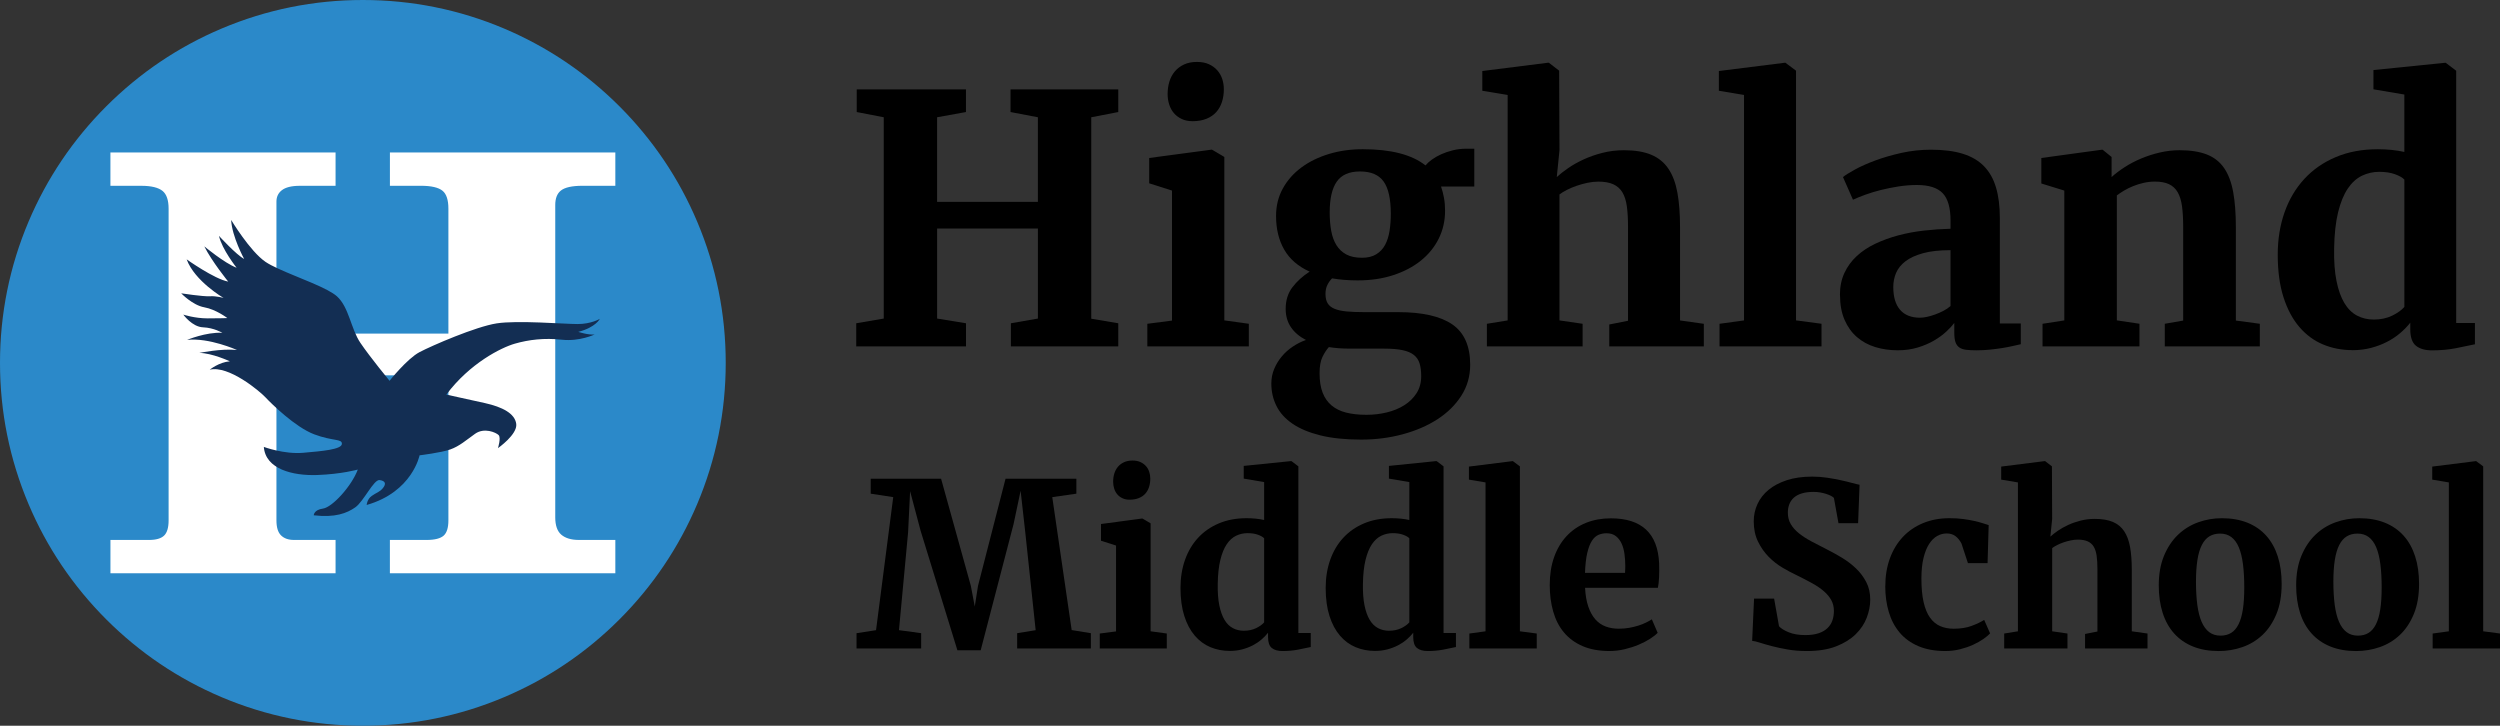 <?xml version="1.0" encoding="UTF-8"?>
<svg id="Layer_2" data-name="Layer 2" xmlns="http://www.w3.org/2000/svg" viewBox="0 0 1171.23 340">
  <rect x="0" y="0" width="1171.23" height="340" fill="#333333" stroke="none"/>
  <defs>
    <style>
      .cls-1 {
        fill: #fff;
      }

      .cls-2 {
        fill: #132e53;
      }

      .cls-3 {
        fill: none;
      }

      .cls-4 {
        fill: #2b89c9;
      }
    </style>
  </defs>
  <g id="Live_Logos" data-name="Live Logos">
    <g>
      <g>
        <path class="cls-4" d="M170,0c-22.93,0-45.2,4.5-66.18,13.38-20.25,8.56-38.42,20.82-54.02,36.42-15.6,15.6-27.85,33.78-36.42,54.02C4.5,124.8,0,147.07,0,170s4.5,45.2,13.38,66.18c8.56,20.25,20.82,38.42,36.42,54.02,15.6,15.6,33.78,27.85,54.02,36.42,20.98,8.88,43.25,13.38,66.18,13.38s45.2-4.5,66.18-13.38c20.25-8.56,38.42-20.82,54.02-36.42,15.6-15.6,27.85-33.78,36.42-54.02,8.88-20.98,13.38-43.25,13.38-66.18s-4.5-45.2-13.38-66.18c-8.56-20.25-20.82-38.42-36.42-54.02-15.6-15.6-33.78-27.85-54.02-36.42C215.2,4.5,192.93,0,170,0h0Z"/>
        <g>
          <path class="cls-1" d="M183.51,267.72v-13.9h16.35c4.03,0,6.92-.76,8.58-2.27,1.64-1.48,2.47-4.09,2.47-7.74v-68.82h-82.28v68.82c0,3.5,.81,6.07,2.42,7.64,1.63,1.6,3.82,2.38,6.7,2.38h18.58v13.9H52.59v-13.9h17.24c3.52,0,6.1-.78,7.66-2.31,1.56-1.53,2.35-4.12,2.35-7.7V97.77c0-4.25-1.05-7.26-3.11-8.96-2.12-1.74-5.64-2.62-10.47-2.62h-13.67v-13.9h103.75v13.9h-15.9c-4.05,0-7.08,.77-9,2.3-1.89,1.5-2.8,3.46-2.8,6.01v62.66h82.28v-59.39c0-4.34-1.02-7.37-3.04-9.03-2.07-1.7-5.67-2.56-10.7-2.56h-13.67v-13.9h103.9v13.9h-14.56c-5.04,0-8.62,.82-10.63,2.43-1.99,1.59-2.95,4.03-2.95,7.45V242.37c0,4,1.03,6.93,3.06,8.72,2.06,1.81,5.05,2.73,8.89,2.73h16.2v13.9h-103.9Z"/>
          <path class="cls-1" d="M286.55,73.14v12.18h-13.7c-5.26,0-8.99,.87-11.17,2.62-2.18,1.75-3.28,4.45-3.28,8.12V242.37c0,4.28,1.12,7.4,3.35,9.37,2.23,1.96,5.38,2.95,9.46,2.95h15.34v12.18h-102.18v-12.18h15.49c4.27,0,7.32-.83,9.16-2.49,1.84-1.66,2.76-4.45,2.76-8.38v-69.68H127.77v69.68c0,3.76,.89,6.51,2.68,8.25,1.79,1.75,4.22,2.62,7.3,2.62h17.72v12.18H53.45v-12.18h16.38c3.77,0,6.53-.85,8.27-2.55,1.74-1.7,2.61-4.47,2.61-8.32V97.77c0-4.54-1.14-7.75-3.43-9.63-2.29-1.88-5.96-2.82-11.02-2.82h-12.81v-12.18h102.03v12.18h-15.04c-4.27,0-7.45,.83-9.53,2.49-2.09,1.66-3.13,3.89-3.13,6.68v63.52h84.01v-60.25c0-4.63-1.12-7.86-3.35-9.69-2.23-1.83-5.98-2.75-11.24-2.75h-12.81v-12.18h102.18m1.72-1.72h-105.62v15.62h14.53c4.83,0,8.25,.79,10.15,2.36,1.81,1.48,2.72,4.3,2.72,8.36v58.53h-80.56v-61.8c0-2.26,.81-4.01,2.48-5.33,1.76-1.4,4.61-2.11,8.46-2.11h16.76v-15.62H51.73v15.62h14.53c4.63,0,7.97,.82,9.93,2.43,1.86,1.53,2.8,4.32,2.8,8.3V243.81c0,3.34-.7,5.73-2.09,7.09-1.4,1.37-3.77,2.06-7.06,2.06h-18.1v15.62h105.47v-15.62h-19.45c-2.64,0-4.63-.7-6.09-2.13-1.44-1.4-2.16-3.76-2.16-7.02v-67.96h80.56v67.96c0,3.4-.74,5.79-2.19,7.1-1.5,1.36-4.2,2.05-8.01,2.05h-17.21v15.62h105.62v-15.62h-17.06c-3.62,0-6.42-.85-8.32-2.52-1.84-1.61-2.77-4.33-2.77-8.07V96.06c0-3.14,.86-5.36,2.63-6.78,1.86-1.49,5.26-2.24,10.1-2.24h15.42v-15.62h0Z"/>
        </g>
        <g>
          <path class="cls-2" d="M182.47,178.44s8.26-10.41,14.08-13.47c5.81-3.06,26.32-11.94,36.11-13.47,9.79-1.53,31.52,.31,37.95,.31s10.41-2.45,10.41-2.45c0,0-1.84,3.98-10.1,6.12,0,0,4.59,1.53,7.65,1.22,0,0-7.04,3.37-15.3,2.45-8.26-.92-15.61,0-22.03,1.84-6.43,1.84-21.12,9.18-32.13,23.87,0,0,9.79,2.14,18.06,3.98,8.26,1.84,14.08,4.9,14.69,9.79,.61,4.9-8.57,11.32-8.57,11.32,0,0,1.53-4.9,.31-6.12-1.22-1.22-6.73-3.67-11.02-.61-4.28,3.06-7.34,5.81-11.63,7.34-4.28,1.53-14.38,2.75-14.38,2.75,0,0-3.37,17.14-24.79,23.26,0,0,.17-2.64,2.33-4.21,2.16-1.57,3.73-1.77,5.31-3.73,1.57-1.97,1.18-3.34-1.57-3.73-2.75-.39-7.47,10.03-11.4,12.78-3.93,2.75-9.44,4.91-19.46,3.73,0,0,0-2.56,4.32-3.15,4.32-.59,13.37-10.42,16.32-18.28,0,0-7.67,2.16-19.07,2.56-11.4,.39-24.18-2.75-24.96-13.17,0,0,9.44,3.54,18.48,2.75,9.04-.79,17.89-1.57,18.08-4.13s-4.13-1.18-12.97-4.52c-8.85-3.34-20.05-14.35-22.8-17.3-2.75-2.95-17.3-15.14-26.14-12.97,0,0,4.32-3.54,9.44-3.93,0,0-8.45-3.93-14.35-3.93,0,0,10.42-2.16,17.69-1.38,0,0-13.17-5.9-23.39-4.72,0,0,8.85-3.73,16.51-3.34,0,0-3.93-2.36-9.04-2.56s-9.24-5.96-9.24-5.96c0,0,5.31,1.77,11.4,1.77s9.24-.14,9.24-.14c0,0-5.31-4.07-10.81-5.05s-10.81-6.55-10.81-6.55c0,0,10.22,1.57,13.37,1.38,3.15-.2,6.49,.79,6.49,.79,0,0-13.56-7.86-17.3-18.08,0,0,12.97,9.24,19.46,10.42,0,0-7.67-9.44-11.2-16.51,0,0,9.44,7.86,15.14,10.03,0,0-6.88-8.65-8.26-14.94,0,0,8.06,8.85,11.79,10.81,0,0-5.7-10.42-6.09-18.28,0,0,8.85,14.74,16.12,19.66,5.94,4.01,20.67,8.81,28.97,13.22,1.86,.99,3.4,1.96,4.45,2.89,5.7,5.11,6.49,15.14,11.01,21.82,4.52,6.68,13.68,17.81,13.68,17.81Z"/>
          <path class="cls-3" d="M108.24,103.03s8.85,14.74,16.12,19.66c5.94,4.01,20.67,8.81,28.97,13.22,1.86,.99,3.4,1.96,4.45,2.89,5.7,5.11,6.49,15.14,11.01,21.82,4.52,6.68,13.68,17.81,13.68,17.81,0,0,8.26-10.41,14.08-13.47s26.32-11.94,36.11-13.47c2.88-.45,6.79-.61,11.05-.61,10.21,0,22.37,.91,26.9,.91,6.43,0,10.41-2.45,10.41-2.45,0,0-1.84,3.98-10.1,6.12,0,0,3.79,1.26,6.78,1.26,.3,0,.59-.01,.87-.04,0,0-5.45,2.61-12.39,2.61-.95,0-1.92-.05-2.91-.16-2.21-.25-4.36-.36-6.44-.36-5.69,0-10.89,.85-15.59,2.2-6.43,1.84-21.12,9.18-32.13,23.87,0,0,9.79,2.14,18.06,3.98,8.26,1.84,14.08,4.9,14.69,9.79,.61,4.9-8.57,11.32-8.57,11.32,0,0,1.53-4.9,.31-6.12-.79-.79-3.36-2.09-6.24-2.09-1.58,0-3.25,.39-4.77,1.48-4.28,3.06-7.34,5.81-11.63,7.34-4.28,1.53-14.38,2.75-14.38,2.75,0,0-3.37,17.14-24.79,23.26,0,0,.17-2.64,2.33-4.21,2.16-1.57,3.73-1.77,5.31-3.73,1.57-1.97,1.18-3.34-1.57-3.73-.05,0-.1-.01-.15-.01-2.77,0-7.39,10.09-11.25,12.79-3.18,2.22-7.38,4.06-14.18,4.06-1.61,0-3.36-.1-5.28-.33,0,0,0-2.56,4.32-3.15,4.32-.59,13.37-10.42,16.32-18.28,0,0-7.67,2.16-19.07,2.56-.62,.02-1.24,.03-1.86,.03-10.89,0-22.36-3.35-23.11-13.2,0,0,7.64,2.87,15.76,2.87,.9,0,1.81-.04,2.71-.11,9.04-.79,17.89-1.57,18.08-4.13,.2-2.56-4.13-1.18-12.97-4.52-8.85-3.34-20.05-14.35-22.8-17.3-2.53-2.71-15.03-13.23-23.9-13.23-.78,0-1.53,.08-2.24,.26,0,0,4.32-3.54,9.44-3.93,0,0-8.45-3.93-14.35-3.93,0,0,7.46-1.55,14.16-1.55,1.22,0,2.41,.05,3.53,.17,0,0-10.88-4.87-20.54-4.87-.97,0-1.92,.05-2.85,.16,0,0,7.98-3.37,15.35-3.37,.39,0,.77,0,1.16,.03,0,0-3.93-2.36-9.04-2.56-5.11-.2-9.24-5.96-9.24-5.96,0,0,5.31,1.77,11.4,1.77s9.24-.14,9.24-.14c0,0-5.31-4.07-10.81-5.05-5.5-.98-10.81-6.55-10.81-6.55,0,0,9.05,1.39,12.74,1.39,.23,0,.44,0,.62-.02,.29-.02,.57-.03,.86-.03,2.87,0,5.63,.81,5.63,.81,0,0-13.56-7.86-17.3-18.08,0,0,12.97,9.24,19.46,10.42,0,0-7.67-9.44-11.2-16.51,0,0,9.44,7.86,15.14,10.03,0,0-6.88-8.65-8.26-14.94,0,0,8.06,8.85,11.79,10.81,0,0-5.7-10.42-6.09-18.28m172.77,46.33h0m-2.45,7.34h0M105.81,109.05c-.27-.29-6.88-4.35-7.37-4.1,0,0,1.46,8.69,1.96,9.92-1.07-.83-1.97-1.55-2.57-2.05-.63-.52-1.4-.79-2.17-.79-.74,0-1.49,.24-2.1,.73-1.26,1-1.64,2.74-.93,4.17,1.03,2.06,2.37,4.27,3.77,6.41-2.92-1.77-5.56-3.55-7.03-4.6-.59-.42-1.28-.63-1.97-.63-.72,0-1.45,.23-2.05,.69-1.18,.9-1.64,2.46-1.13,3.86,1.76,4.82,5.36,9.1,8.94,12.44-2.95-.32-6.26-.79-7.8-1.03-.17-.03-.35-.04-.52-.04-1.25,0-2.41,.69-3,1.82-.67,1.29-.45,2.86,.55,3.91,.39,.41,2.75,2.82,6.03,4.84-.94-.24-1.5-.42-1.52-.43-.35-.12-.71-.17-1.07-.17-1.06,0-2.08,.49-2.73,1.38-.87,1.18-.88,2.79-.03,3.99,.36,.5,2.68,3.63,6.22,5.65-1.76,.59-2.89,1.06-3.01,1.11-1.55,.66-2.39,2.35-1.96,3.99,.4,1.5,1.75,2.53,3.28,2.53,.13,0,.26,0,.39-.02,.77-.09,1.6-.13,2.46-.13,.33,0,.67,0,1,.02-1.04,.68-1.66,1.89-1.52,3.19,.18,1.73,1.63,3.04,3.37,3.04,1.33,0,2.88,.26,4.47,.65-1.01,.65-1.63,1.15-1.7,1.2-1.23,1-1.59,2.72-.89,4.14,.58,1.17,1.77,1.88,3.03,1.88,.27,0,.54-.03,.81-.1,.43-.11,.91-.16,1.44-.16,6.98,0,18.3,8.81,21.42,12.15,.13,.14,13.19,14.04,24.08,18.16,1.42,.54,2.74,.96,3.94,1.3-2.79,.33-5.82,.6-8.15,.8-.77,.07-1.59,.1-2.42,.1-7.37,0-19.01-4.09-19.01-4.09,0,0-.22,3.71-.13,4.87,.77,10.23,10.67,16.34,26.49,16.34,.65,0,1.32-.01,1.97-.03,4.99-.17,9.28-.67,12.59-1.19-1.11,1.64-2.39,3.29-3.78,4.83-3.44,3.81-5.95,5.24-6.62,5.34-5.73,.78-8.1,4.46-8.1,6.5,0,1.72,2.13,3.17,3.84,3.37,1.99,.23,3.9,.35,5.68,.35,6.44,0,11.56-1.49,16.12-4.68,.47-.33,.92-.71,1.38-1.15,.59,.43,1.29,.66,2.01,.66,.31,0,.62-.04,.93-.13,18.45-5.27,24.66-18.07,26.5-23.45,3.36-.47,9.52-1.43,12.88-2.63,3.82-1.36,6.74-3.54,9.83-5.84,.84-.63,1.71-1.28,2.63-1.93,.8-.57,1.71-.85,2.8-.85,1.37,0,2.6,.44,3.32,.8-.07,.82-.02,9.63-.23,9.3,0,0,15.58-10.6,14.78-17.02-.75-6.03-6.58-10.3-17.32-12.68-4.34-.96-9.13-2.02-12.69-2.8,9.97-11.28,21.69-16.97,26.96-18.48,4.8-1.37,9.73-2.07,14.66-2.07,2,0,4.04,.11,6.07,.34,1.07,.12,2.18,.18,3.29,.18,7.15,0,12.86-2.48,13.74-2.89,1.2-.52,2.04-1.72,2.04-3.11,0-.9-.35-1.72-.93-2.33,1.75-1.43,2.59-2.72,2.92-3.31,.29-.5,.46-1.08,.46-1.71,0-1.87-1.51-3.38-3.37-3.39,0,0-.01,0-.02,0-.05,0-.11,0-.16,0,0,0,0,0,0,0,0,0,0,0,0,0-.59,.03-1.15,.21-1.62,.51-.21,.12-3.51,1.94-8.62,1.94-1.73,0-4.79-.15-8.33-.32-5.51-.27-12.37-.6-18.57-.6-4.99,0-8.77,.21-11.57,.65-10.09,1.58-30.89,10.51-37.17,13.81-4.28,2.26-9.38,7.61-12.46,11.14-3.03-3.76-8-10.07-10.92-14.38-1.68-2.49-2.82-5.63-4.02-8.95-1.78-4.91-3.62-9.99-7.53-13.49-1.19-1.07-2.86-2.17-5.12-3.36-3.83-2.03-8.9-4.12-13.81-6.13-5.82-2.39-11.84-4.87-14.86-6.91-5.45-3.68-19.39-22.78-20.56-22.78,0,0-.39,9.98,.11,11.95Z"/>
        </g>
      </g>
      <g>
        <g>
          <path d="M401.28,303.8v-7.16l9.14-1.41,8.05-62.33-10.55-1.62v-7h32.97l13.95,50.21,1.83,9.67,1.51-9.67,12.91-50.21h33.18v7l-11.29,1.62,9.09,62.28,8.99,1.46v7.16h-34.53v-7.16l8.67-1.41-4.86-45.77-2.19-19.54-3.29,15.57-15.41,59.14h-10.92l-17.24-56.01-4.91-18.5-.94,19.28-4.28,45.82,10.4,1.41v7.16h-30.25Z"/>
          <path d="M515.23,303.8v-7l7.63-.99v-40.23l-7.05-2.25v-7.84l19.17-2.56h.26l3.81,2.25v50.57l7.58,1.04v7h-31.4Zm13.9-69.7c-1.22,0-2.31-.23-3.27-.68-.96-.45-1.76-1.05-2.4-1.8s-1.13-1.64-1.46-2.67c-.33-1.03-.5-2.12-.5-3.27,0-1.36,.18-2.64,.55-3.84,.37-1.2,.93-2.25,1.7-3.16,.77-.91,1.71-1.62,2.85-2.14s2.45-.78,3.94-.78h.05c1.43,0,2.66,.23,3.68,.71,1.03,.47,1.89,1.1,2.59,1.88,.7,.78,1.21,1.68,1.54,2.69,.33,1.01,.5,2.07,.5,3.19,0,1.39-.19,2.69-.57,3.89-.38,1.2-.97,2.25-1.75,3.13-.78,.89-1.79,1.59-3.03,2.09-1.24,.51-2.69,.76-4.36,.76h-.05Z"/>
          <path d="M576.15,304.95c-3.24,0-6.26-.58-9.07-1.75-2.8-1.17-5.25-2.97-7.34-5.41s-3.73-5.51-4.91-9.22c-1.18-3.71-1.78-8.09-1.78-13.14,0-4.77,.71-9.15,2.12-13.14,1.41-3.99,3.45-7.43,6.11-10.32,2.66-2.89,5.91-5.15,9.74-6.77,3.83-1.62,8.17-2.43,13.01-2.43,1.46,0,2.88,.07,4.26,.21,1.38,.14,2.69,.35,3.95,.63v-17.76l-9.56-1.62v-5.96l22.1-2.25h.26l3.24,2.46v78.06h5.8v6.58c-1.74,.38-3.73,.79-5.96,1.23-2.23,.43-4.67,.65-7.31,.65-2.12,0-3.78-.47-4.96-1.41-1.18-.94-1.78-2.65-1.78-5.12v-2.04c-.87,1.12-1.91,2.19-3.11,3.21-1.2,1.03-2.56,1.93-4.08,2.72-1.52,.78-3.17,1.41-4.96,1.88-1.79,.47-3.72,.71-5.77,.71Zm6.63-9.46c2.12,0,4.01-.4,5.67-1.2,1.65-.8,2.92-1.71,3.79-2.72v-39.39c-.59-.63-1.57-1.18-2.93-1.67-1.36-.49-2.98-.73-4.86-.73s-3.66,.4-5.33,1.2c-1.67,.8-3.13,2.12-4.39,3.97-1.25,1.85-2.26,4.29-3,7.34-.75,3.05-1.16,6.8-1.23,11.26-.07,3.9,.17,7.24,.73,10.01,.56,2.77,1.37,5.04,2.43,6.82s2.37,3.07,3.92,3.89c1.55,.82,3.28,1.23,5.2,1.23Z"/>
          <path d="M644.17,304.95c-3.24,0-6.26-.58-9.07-1.75-2.8-1.17-5.25-2.97-7.34-5.41s-3.73-5.51-4.91-9.22c-1.18-3.71-1.78-8.09-1.78-13.14,0-4.77,.71-9.15,2.12-13.14,1.41-3.99,3.45-7.43,6.11-10.32,2.66-2.89,5.91-5.15,9.74-6.77,3.83-1.62,8.17-2.43,13.01-2.43,1.46,0,2.88,.07,4.26,.21,1.38,.14,2.69,.35,3.95,.63v-17.76l-9.56-1.62v-5.96l22.1-2.25h.26l3.24,2.46v78.06h5.8v6.58c-1.74,.38-3.73,.79-5.96,1.23-2.23,.43-4.67,.65-7.31,.65-2.12,0-3.78-.47-4.96-1.41-1.18-.94-1.78-2.65-1.78-5.12v-2.04c-.87,1.12-1.91,2.19-3.11,3.21-1.2,1.03-2.56,1.93-4.08,2.72-1.52,.78-3.17,1.41-4.96,1.88-1.79,.47-3.72,.71-5.77,.71Zm6.63-9.46c2.12,0,4.01-.4,5.67-1.2,1.65-.8,2.92-1.71,3.79-2.72v-39.39c-.59-.63-1.57-1.18-2.93-1.67-1.36-.49-2.98-.73-4.86-.73s-3.66,.4-5.33,1.2c-1.67,.8-3.13,2.12-4.39,3.97-1.25,1.85-2.26,4.29-3,7.34-.75,3.05-1.16,6.8-1.23,11.26-.07,3.9,.17,7.24,.73,10.01,.56,2.77,1.37,5.04,2.43,6.82s2.37,3.07,3.92,3.89c1.55,.82,3.28,1.23,5.2,1.23Z"/>
          <path d="M688.38,303.8v-7l7.58-1.04v-69.75l-7.78-1.31v-6.11l20.43-2.56h.16l3.29,2.46v77.27l7.89,1.04v7h-31.56Z"/>
          <path d="M754.1,305c-4.91,0-9.13-.77-12.67-2.3-3.54-1.53-6.44-3.67-8.73-6.4s-3.96-6-5.04-9.8c-1.08-3.8-1.62-7.94-1.62-12.43,0-4.88,.69-9.24,2.06-13.09s3.32-7.12,5.83-9.82,5.52-4.76,9.04-6.19c3.52-1.43,7.42-2.14,11.7-2.14,14.45,0,22,7.05,22.62,21.16,.07,2.4,.06,4.57-.03,6.5-.09,1.93-.27,3.56-.55,4.88h-34.12c.17,3.45,.68,6.39,1.52,8.83,.84,2.44,1.93,4.42,3.29,5.96,1.36,1.53,2.97,2.65,4.83,3.34,1.86,.7,3.91,1.04,6.14,1.04,1.78,0,3.43-.14,4.96-.42,1.53-.28,2.95-.63,4.26-1.04,1.31-.42,2.49-.89,3.55-1.41s1.98-1.03,2.74-1.52l2.72,6.32c-.87,.91-2.08,1.85-3.63,2.85-1.55,.99-3.33,1.91-5.33,2.74-2,.84-4.16,1.53-6.48,2.09-2.32,.56-4.68,.84-7.08,.84Zm-1.41-55.17c-1.36,0-2.62,.24-3.79,.73-1.17,.49-2.19,1.41-3.08,2.77-.89,1.36-1.62,3.25-2.19,5.67-.58,2.42-.93,5.55-1.07,9.38h18.76c0-.17,0-.42,.03-.73s.03-.64,.05-.99c.02-.35,.03-.68,.03-.99v-.68c0-1.78-.12-3.58-.37-5.41-.24-1.83-.69-3.46-1.33-4.88-.65-1.43-1.53-2.59-2.67-3.5-1.13-.91-2.59-1.36-4.36-1.36Z"/>
          <path d="M846.52,305c-3.24,0-6.23-.23-8.96-.71-2.73-.47-5.2-.99-7.39-1.57-2.19-.57-4.08-1.11-5.64-1.62s-2.79-.79-3.66-.86l.89-19.8h9.4l2.3,12.96c.91,1.01,2.42,1.95,4.54,2.82,2.12,.87,4.72,1.31,7.79,1.31,2.44,0,4.51-.29,6.22-.86,1.71-.57,3.09-1.38,4.15-2.4,1.06-1.03,1.83-2.23,2.3-3.6,.47-1.38,.71-2.86,.71-4.47,0-1.85-.4-3.51-1.2-4.99-.8-1.48-1.95-2.87-3.45-4.18-1.5-1.31-3.33-2.56-5.49-3.76-2.16-1.2-4.6-2.46-7.31-3.79-2.09-.97-4.31-2.16-6.66-3.55-2.35-1.39-4.52-3.1-6.5-5.12-1.98-2.02-3.64-4.39-4.96-7.11-1.32-2.72-1.99-5.87-1.99-9.46,0-2.86,.58-5.56,1.75-8.1,1.17-2.54,2.9-4.76,5.2-6.66,2.3-1.9,5.16-3.4,8.57-4.52,3.41-1.11,7.37-1.67,11.86-1.67,2.4,0,4.75,.17,7.05,.52,2.3,.35,4.44,.74,6.43,1.18,1.99,.44,3.74,.86,5.25,1.28,1.51,.42,2.67,.7,3.47,.84l-.68,18.02h-9.2l-2.14-11.86c-.28-.31-.74-.64-1.38-.97-.65-.33-1.39-.63-2.25-.91-.85-.28-1.79-.5-2.79-.68-1.01-.17-2.04-.26-3.08-.26-2.16,0-4,.24-5.54,.71-1.53,.47-2.78,1.14-3.74,2.01-.96,.87-1.66,1.9-2.12,3.08-.45,1.18-.68,2.49-.68,3.92,0,2.02,.45,3.81,1.36,5.36,.91,1.55,2.17,2.98,3.79,4.28,1.62,1.31,3.54,2.56,5.77,3.76,2.23,1.2,4.67,2.46,7.31,3.79,2.3,1.15,4.65,2.45,7.05,3.89,2.4,1.45,4.6,3.11,6.58,4.99s3.6,4.02,4.86,6.43,1.88,5.16,1.88,8.25c0,2.75-.54,5.56-1.62,8.41-1.08,2.86-2.8,5.45-5.17,7.78-2.37,2.33-5.43,4.23-9.2,5.7s-8.33,2.19-13.69,2.19Z"/>
          <path d="M883.25,274.59c0-4.7,.71-9,2.12-12.9,1.41-3.9,3.42-7.25,6.03-10.06,2.61-2.8,5.77-4.98,9.48-6.53,3.71-1.55,7.86-2.33,12.46-2.33,2.33,0,4.48,.13,6.43,.39,1.95,.26,3.69,.57,5.22,.91,1.53,.35,2.86,.71,3.97,1.07,1.12,.37,2.02,.65,2.72,.86l-.52,17.82h-9.2l-3.03-9.2c-.77-1.46-1.71-2.61-2.82-3.45-1.12-.84-2.47-1.25-4.08-1.25s-3.06,.39-4.47,1.18c-1.41,.78-2.66,2.02-3.76,3.71-1.1,1.69-1.98,3.88-2.64,6.56-.66,2.68-.99,5.92-.99,9.72,0,4.32,.34,7.98,1.02,10.97,.68,3,1.67,5.42,2.98,7.26,1.31,1.85,2.9,3.18,4.78,4,1.88,.82,3.99,1.23,6.32,1.23,3.24,0,6.03-.44,8.38-1.31,2.35-.87,4.33-1.81,5.93-2.82l2.77,6.32c-.73,.8-1.79,1.68-3.16,2.64-1.38,.96-2.98,1.85-4.81,2.69-1.83,.84-3.85,1.53-6.06,2.09-2.21,.56-4.52,.84-6.92,.84-4.91,0-9.14-.77-12.7-2.3-3.55-1.53-6.47-3.66-8.75-6.37-2.28-2.72-3.97-5.93-5.07-9.64-1.1-3.71-1.65-7.74-1.65-12.1Z"/>
          <path d="M938.95,303.8v-7l6.43-1.04v-69.75l-7.84-1.31v-6.11l20.32-2.56h.26l3.19,2.46,.11,24.61-.84,8.31c.94-.87,2.12-1.79,3.53-2.77,1.41-.97,3-1.87,4.78-2.69s3.72-1.5,5.83-2.04c2.11-.54,4.33-.81,6.66-.81,3.41,0,6.24,.47,8.46,1.41,2.23,.94,4,2.39,5.3,4.34,1.31,1.95,2.23,4.42,2.77,7.39,.54,2.98,.81,6.5,.81,10.58v28.94l7.37,1.04v7h-29.26v-6.79l5.8-1.15v-29.21c0-2.4-.12-4.48-.37-6.24-.24-1.76-.71-3.19-1.38-4.31-.68-1.11-1.62-1.94-2.82-2.48-1.2-.54-2.74-.81-4.62-.81-1.08,0-2.19,.12-3.34,.37-1.15,.24-2.25,.55-3.32,.91-1.06,.37-2.06,.78-3,1.25-.94,.47-1.72,.95-2.35,1.44v38.98l7.16,1.04v7h-29.62Z"/>
          <path d="M1011.36,274.23c0-5.29,.82-9.91,2.46-13.85,1.64-3.94,3.81-7.21,6.53-9.82s5.86-4.56,9.43-5.85c3.57-1.29,7.29-1.93,11.15-1.93,4.53,0,8.53,.71,12.02,2.12,3.48,1.41,6.41,3.44,8.78,6.09,2.37,2.65,4.16,5.87,5.38,9.67,1.22,3.8,1.83,8.1,1.83,12.9,0,5.43-.82,10.14-2.46,14.11-1.64,3.97-3.81,7.24-6.53,9.8-2.72,2.56-5.85,4.46-9.4,5.69-3.55,1.24-7.26,1.85-11.13,1.85-4.53,0-8.53-.71-12.02-2.12-3.48-1.41-6.42-3.44-8.8-6.09-2.39-2.65-4.19-5.87-5.41-9.67-1.22-3.8-1.83-8.1-1.83-12.9Zm28.94,23.56c1.92,0,3.57-.43,4.96-1.28,1.39-.85,2.55-2.19,3.47-4.02,.92-1.83,1.6-4.17,2.04-7.03,.44-2.86,.65-6.27,.65-10.24s-.2-7.69-.6-10.84c-.4-3.15-1.04-5.79-1.93-7.92-.89-2.12-2.06-3.74-3.5-4.83-1.45-1.1-3.21-1.65-5.3-1.65-1.92,0-3.58,.43-4.99,1.28-1.41,.85-2.59,2.19-3.53,4.02-.94,1.83-1.64,4.17-2.09,7.03-.45,2.86-.68,6.27-.68,10.24s.21,7.69,.63,10.84c.42,3.15,1.09,5.79,2.01,7.92,.92,2.12,2.11,3.74,3.55,4.83,1.45,1.1,3.21,1.65,5.3,1.65Z"/>
          <path d="M1075.73,274.23c0-5.29,.82-9.91,2.46-13.85,1.64-3.94,3.81-7.21,6.53-9.82s5.86-4.56,9.43-5.85c3.57-1.29,7.29-1.93,11.15-1.93,4.53,0,8.53,.71,12.02,2.12,3.48,1.41,6.41,3.44,8.78,6.09,2.37,2.65,4.16,5.87,5.38,9.67,1.22,3.8,1.83,8.1,1.83,12.9,0,5.43-.82,10.14-2.46,14.11-1.64,3.97-3.81,7.24-6.53,9.8-2.72,2.56-5.85,4.46-9.4,5.69-3.55,1.24-7.26,1.85-11.13,1.85-4.53,0-8.53-.71-12.02-2.12-3.48-1.41-6.42-3.44-8.8-6.09-2.39-2.65-4.19-5.87-5.41-9.67-1.22-3.8-1.83-8.1-1.83-12.9Zm28.94,23.56c1.92,0,3.57-.43,4.96-1.28,1.39-.85,2.55-2.19,3.47-4.02,.92-1.83,1.6-4.17,2.04-7.03,.44-2.86,.65-6.27,.65-10.24s-.2-7.69-.6-10.84c-.4-3.15-1.04-5.79-1.93-7.92-.89-2.12-2.06-3.74-3.5-4.83-1.45-1.1-3.21-1.65-5.3-1.65-1.92,0-3.58,.43-4.99,1.28-1.41,.85-2.59,2.19-3.53,4.02-.94,1.83-1.64,4.17-2.09,7.03-.45,2.86-.68,6.27-.68,10.24s.21,7.69,.63,10.84c.42,3.15,1.09,5.79,2.01,7.92,.92,2.12,2.11,3.74,3.55,4.83,1.45,1.1,3.21,1.65,5.3,1.65Z"/>
          <path d="M1139.68,303.8v-7l7.58-1.04v-69.75l-7.78-1.31v-6.11l20.43-2.56h.16l3.29,2.46v77.27l7.89,1.04v7h-31.56Z"/>
        </g>
        <g>
          <path d="M401.14,162.29v-10.84l12.89-2.21V54.94l-12.66-2.45v-10.6h51.18v10.6l-13.53,2.45v39.63h47.22V54.94l-12.81-2.45v-10.6h50.47v10.6l-12.66,2.45v94.37l12.66,2.14v10.84h-50.31v-10.84l12.66-2.21v-42.16h-47.22v42.16l13.53,2.21v10.84h-51.42Z"/>
          <path d="M537.52,162.29v-10.6l11.55-1.5v-60.91l-10.68-3.4v-11.87l29.03-3.88h.4l5.77,3.4v76.57l11.47,1.58v10.6h-47.54Zm21.04-105.52c-1.85,0-3.49-.34-4.94-1.03-1.45-.68-2.66-1.59-3.64-2.73-.98-1.13-1.71-2.48-2.21-4.03-.5-1.55-.75-3.2-.75-4.94,0-2.06,.28-3.99,.83-5.81,.55-1.82,1.41-3.41,2.57-4.79,1.16-1.37,2.6-2.45,4.31-3.24,1.71-.79,3.7-1.19,5.97-1.19h.08c2.16,0,4.02,.36,5.58,1.07s2.86,1.66,3.92,2.85c1.05,1.19,1.83,2.54,2.33,4.07,.5,1.53,.75,3.14,.75,4.83,0,2.11-.29,4.07-.87,5.89-.58,1.82-1.46,3.4-2.65,4.75-1.19,1.34-2.72,2.4-4.59,3.16-1.87,.77-4.07,1.15-6.6,1.15h-.08Z"/>
          <path d="M636.08,131.36c-4.38,0-8.38-.32-12.02-.95-.9,.9-1.63,1.94-2.21,3.12-.58,1.19-.87,2.57-.87,4.15,0,1.85,.34,3.32,1.03,4.43,.68,1.11,1.77,1.97,3.24,2.57,1.48,.61,3.36,1.02,5.66,1.23,2.29,.21,5.05,.32,8.27,.32h15.82c11.39,0,19.87,1.93,25.43,5.77,5.56,3.85,8.34,10.15,8.34,18.91,0,5.33-1.38,10.15-4.15,14.48-2.77,4.32-6.5,8-11.19,11.03-4.69,3.03-10.12,5.38-16.29,7.04s-12.63,2.49-19.38,2.49h-.08c-7.44,0-13.8-.66-19.1-1.98-5.3-1.32-9.65-3.14-13.05-5.46-3.4-2.32-5.91-5.09-7.51-8.31-1.61-3.22-2.41-6.72-2.41-10.52,0-2.43,.45-4.71,1.34-6.84,.9-2.14,2.08-4.09,3.56-5.85,1.48-1.77,3.2-3.31,5.18-4.63,1.98-1.32,4.02-2.35,6.13-3.08-3.06-1.58-5.41-3.59-7.04-6.01-1.63-2.42-2.45-5.27-2.45-8.54,0-4.01,1.05-7.4,3.16-10.16,2.11-2.77,4.8-5.21,8.07-7.32-5.38-2.42-9.35-5.85-11.9-10.28-2.56-4.43-3.84-9.7-3.84-15.82,0-4.75,1.07-9.04,3.2-12.89,2.13-3.85,5.05-7.13,8.74-9.85,3.69-2.72,7.99-4.81,12.89-6.29,4.9-1.48,10.15-2.21,15.74-2.21h.08c13.18,0,22.97,2.53,29.35,7.59,.74-.9,1.74-1.81,3.01-2.73,1.27-.92,2.72-1.75,4.35-2.49,1.63-.74,3.45-1.36,5.46-1.86,2-.5,4.11-.75,6.33-.75h3.72v17.72h-15.58c.58,1.69,1.04,3.45,1.38,5.3,.34,1.85,.51,3.85,.51,6.01,0,4.75-.99,9.11-2.97,13.09-1.98,3.98-4.77,7.42-8.38,10.32-3.61,2.9-7.92,5.17-12.93,6.8-5.01,1.64-10.52,2.45-16.53,2.45h-.08Zm-4.03,31.96c-3.38,0-6.54-.24-9.49-.71-1.06,1.16-2.04,2.68-2.97,4.55-.92,1.87-1.38,4.44-1.38,7.71,0,3.59,.47,6.6,1.42,9.06s2.35,4.46,4.19,6.01c1.85,1.55,4.13,2.68,6.84,3.36,2.72,.68,5.87,1.03,9.45,1.03h.16c3.22,0,6.35-.37,9.41-1.11,3.06-.74,5.79-1.86,8.19-3.36s4.32-3.39,5.78-5.66c1.45-2.27,2.17-4.93,2.17-7.99,0-2.32-.25-4.3-.75-5.93-.5-1.64-1.4-2.97-2.69-3.99-1.29-1.03-3.06-1.78-5.3-2.25s-5.1-.71-8.58-.71h-16.45Zm5.93-42.56h.08c2.69,0,4.92-.54,6.68-1.62,1.77-1.08,3.15-2.54,4.15-4.39,1-1.85,1.7-4.03,2.1-6.57,.39-2.53,.59-5.19,.59-7.99,0-6.96-1.12-12.01-3.36-15.15-2.24-3.14-5.92-4.71-11.03-4.71h-.08c-5.01,0-8.62,1.58-10.84,4.75s-3.32,7.99-3.32,14.48c0,3.11,.24,5.97,.71,8.58s1.29,4.85,2.45,6.72c1.16,1.87,2.7,3.32,4.63,4.35,1.92,1.03,4.34,1.54,7.24,1.54Z"/>
          <path d="M696.59,162.29v-10.6l9.73-1.58V44.5l-11.87-1.98v-9.25l30.77-3.88h.4l4.83,3.72,.16,37.26-1.27,12.58c1.42-1.32,3.2-2.72,5.34-4.19,2.14-1.48,4.55-2.83,7.24-4.07,2.69-1.24,5.63-2.27,8.82-3.08,3.19-.82,6.55-1.23,10.08-1.23,5.17,0,9.44,.71,12.81,2.14,3.37,1.42,6.05,3.61,8.03,6.57,1.98,2.95,3.38,6.68,4.19,11.19,.82,4.51,1.23,9.85,1.23,16.02v43.82l11.15,1.58v10.6h-44.3v-10.28l8.78-1.74v-44.22c0-3.64-.19-6.79-.55-9.45-.37-2.66-1.07-4.84-2.1-6.53-1.03-1.69-2.45-2.94-4.27-3.76-1.82-.82-4.15-1.23-7-1.23-1.63,0-3.32,.19-5.06,.55-1.74,.37-3.42,.83-5.02,1.38-1.61,.55-3.12,1.19-4.55,1.9s-2.61,1.44-3.56,2.18v59.01l10.84,1.58v10.6h-44.85Z"/>
          <path d="M805.59,162.29v-10.6l11.47-1.58V44.5l-11.79-1.98v-9.25l30.93-3.88h.24l4.98,3.72v116.99l11.94,1.58v10.6h-47.78Z"/>
          <path d="M861.99,138.24c0-3.9,.7-7.36,2.1-10.36s3.32-5.64,5.78-7.91c2.45-2.27,5.34-4.19,8.66-5.77s6.91-2.89,10.76-3.92c3.85-1.03,7.86-1.78,12.02-2.25,4.17-.47,8.33-.76,12.5-.87v-3.8c0-6.01-1.23-10.3-3.68-12.85-2.45-2.56-6.47-3.84-12.06-3.84-2.85,0-5.71,.23-8.58,.67-2.88,.45-5.63,1-8.27,1.66-2.64,.66-5.08,1.4-7.32,2.21-2.24,.82-4.15,1.6-5.73,2.33h-.08l-4.67-10.6c1.11-.9,2.98-2.07,5.62-3.52,2.64-1.45,5.8-2.86,9.49-4.23,3.69-1.37,7.78-2.56,12.26-3.56,4.48-1,9.1-1.5,13.84-1.5,5.85,0,10.82,.63,14.91,1.9,4.09,1.27,7.41,3.22,9.97,5.85,2.56,2.64,4.43,5.97,5.62,10.01,1.19,4.03,1.78,8.79,1.78,14.28v49.36h9.81v9.73c-1,.21-2.24,.49-3.72,.83-1.48,.34-3.11,.66-4.9,.95-1.79,.29-3.72,.54-5.77,.75-2.06,.21-4.17,.32-6.33,.32-1.9,0-3.52-.08-4.86-.24-1.35-.16-2.43-.53-3.24-1.11s-1.41-1.41-1.78-2.49c-.37-1.08-.55-2.54-.55-4.39v-4.59c-.9,1.21-2.14,2.56-3.72,4.03-1.58,1.48-3.49,2.88-5.73,4.19-2.24,1.32-4.79,2.41-7.63,3.28s-5.99,1.31-9.41,1.31c-3.75,0-7.25-.5-10.52-1.5-3.27-1-6.13-2.56-8.58-4.67-2.45-2.11-4.39-4.8-5.81-8.07-1.42-3.27-2.14-7.15-2.14-11.63Zm37.57,10.6c.95,0,2.03-.13,3.24-.4,1.21-.26,2.48-.63,3.8-1.11,1.32-.47,2.61-1.04,3.88-1.7,1.27-.66,2.37-1.41,3.32-2.25v-26.18c-5.12,0-9.4,.47-12.85,1.42s-6.21,2.21-8.27,3.8-3.52,3.4-4.39,5.46c-.87,2.06-1.3,4.25-1.3,6.57,0,4.69,1.07,8.27,3.2,10.72,2.14,2.45,5.26,3.68,9.37,3.68Z"/>
          <path d="M956.91,162.29v-10.6l10.2-1.58v-60.83l-10.76-3.32v-11.94l28.32-3.88h.4l4.19,3.4v9.41c1.74-1.58,3.8-3.14,6.17-4.67,2.37-1.53,4.94-2.87,7.71-4.03,2.77-1.16,5.68-2.1,8.74-2.81,3.06-.71,6.14-1.07,9.25-1.07,5.06,0,9.29,.66,12.7,1.98,3.4,1.32,6.1,3.43,8.11,6.33,2,2.9,3.43,6.63,4.27,11.19,.84,4.56,1.27,10.06,1.27,16.49v43.82l11.23,1.5v10.6h-44.53v-10.6l8.62-1.5v-44.14c0-3.64-.19-6.79-.55-9.45-.37-2.66-1.04-4.84-2.02-6.53-.98-1.69-2.32-2.94-4.04-3.76-1.71-.82-3.92-1.23-6.6-1.23-1.79,0-3.56,.2-5.3,.59s-3.39,.91-4.94,1.54c-1.56,.63-2.98,1.33-4.27,2.1-1.29,.77-2.41,1.52-3.36,2.25v58.54l10.6,1.58v10.6h-45.4Z"/>
          <path d="M1102.06,164.03c-4.9,0-9.48-.88-13.72-2.65-4.25-1.77-7.95-4.5-11.11-8.19-3.16-3.69-5.64-8.35-7.44-13.96-1.79-5.62-2.69-12.25-2.69-19.89,0-7.22,1.07-13.85,3.2-19.89,2.13-6.04,5.22-11.24,9.25-15.62,4.04-4.38,8.95-7.79,14.75-10.24,5.8-2.45,12.37-3.68,19.7-3.68,2.21,0,4.36,.11,6.45,.32,2.08,.21,4.07,.53,5.97,.95v-26.89l-14.48-2.45v-9.02l33.46-3.4h.4l4.9,3.72v118.18h8.78v9.97c-2.64,.58-5.64,1.2-9.02,1.86-3.38,.66-7.07,.99-11.07,.99-3.22,0-5.72-.71-7.51-2.14-1.79-1.42-2.69-4.01-2.69-7.75v-3.08c-1.32,1.69-2.89,3.31-4.71,4.86-1.82,1.56-3.88,2.93-6.17,4.11-2.29,1.19-4.8,2.14-7.51,2.85-2.72,.71-5.63,1.07-8.74,1.07Zm10.05-14.32c3.22,0,6.08-.61,8.58-1.82,2.5-1.21,4.42-2.58,5.74-4.11v-59.64c-.9-.95-2.37-1.79-4.43-2.53-2.06-.74-4.51-1.11-7.36-1.11s-5.54,.61-8.07,1.82c-2.53,1.21-4.75,3.22-6.64,6.01-1.9,2.8-3.42,6.5-4.55,11.11-1.13,4.62-1.75,10.3-1.86,17.05-.11,5.91,.26,10.96,1.11,15.15,.84,4.19,2.07,7.63,3.68,10.32,1.61,2.69,3.58,4.65,5.93,5.89,2.35,1.24,4.97,1.86,7.87,1.86Z"/>
        </g>
      </g>
    </g>
  </g>
</svg>
